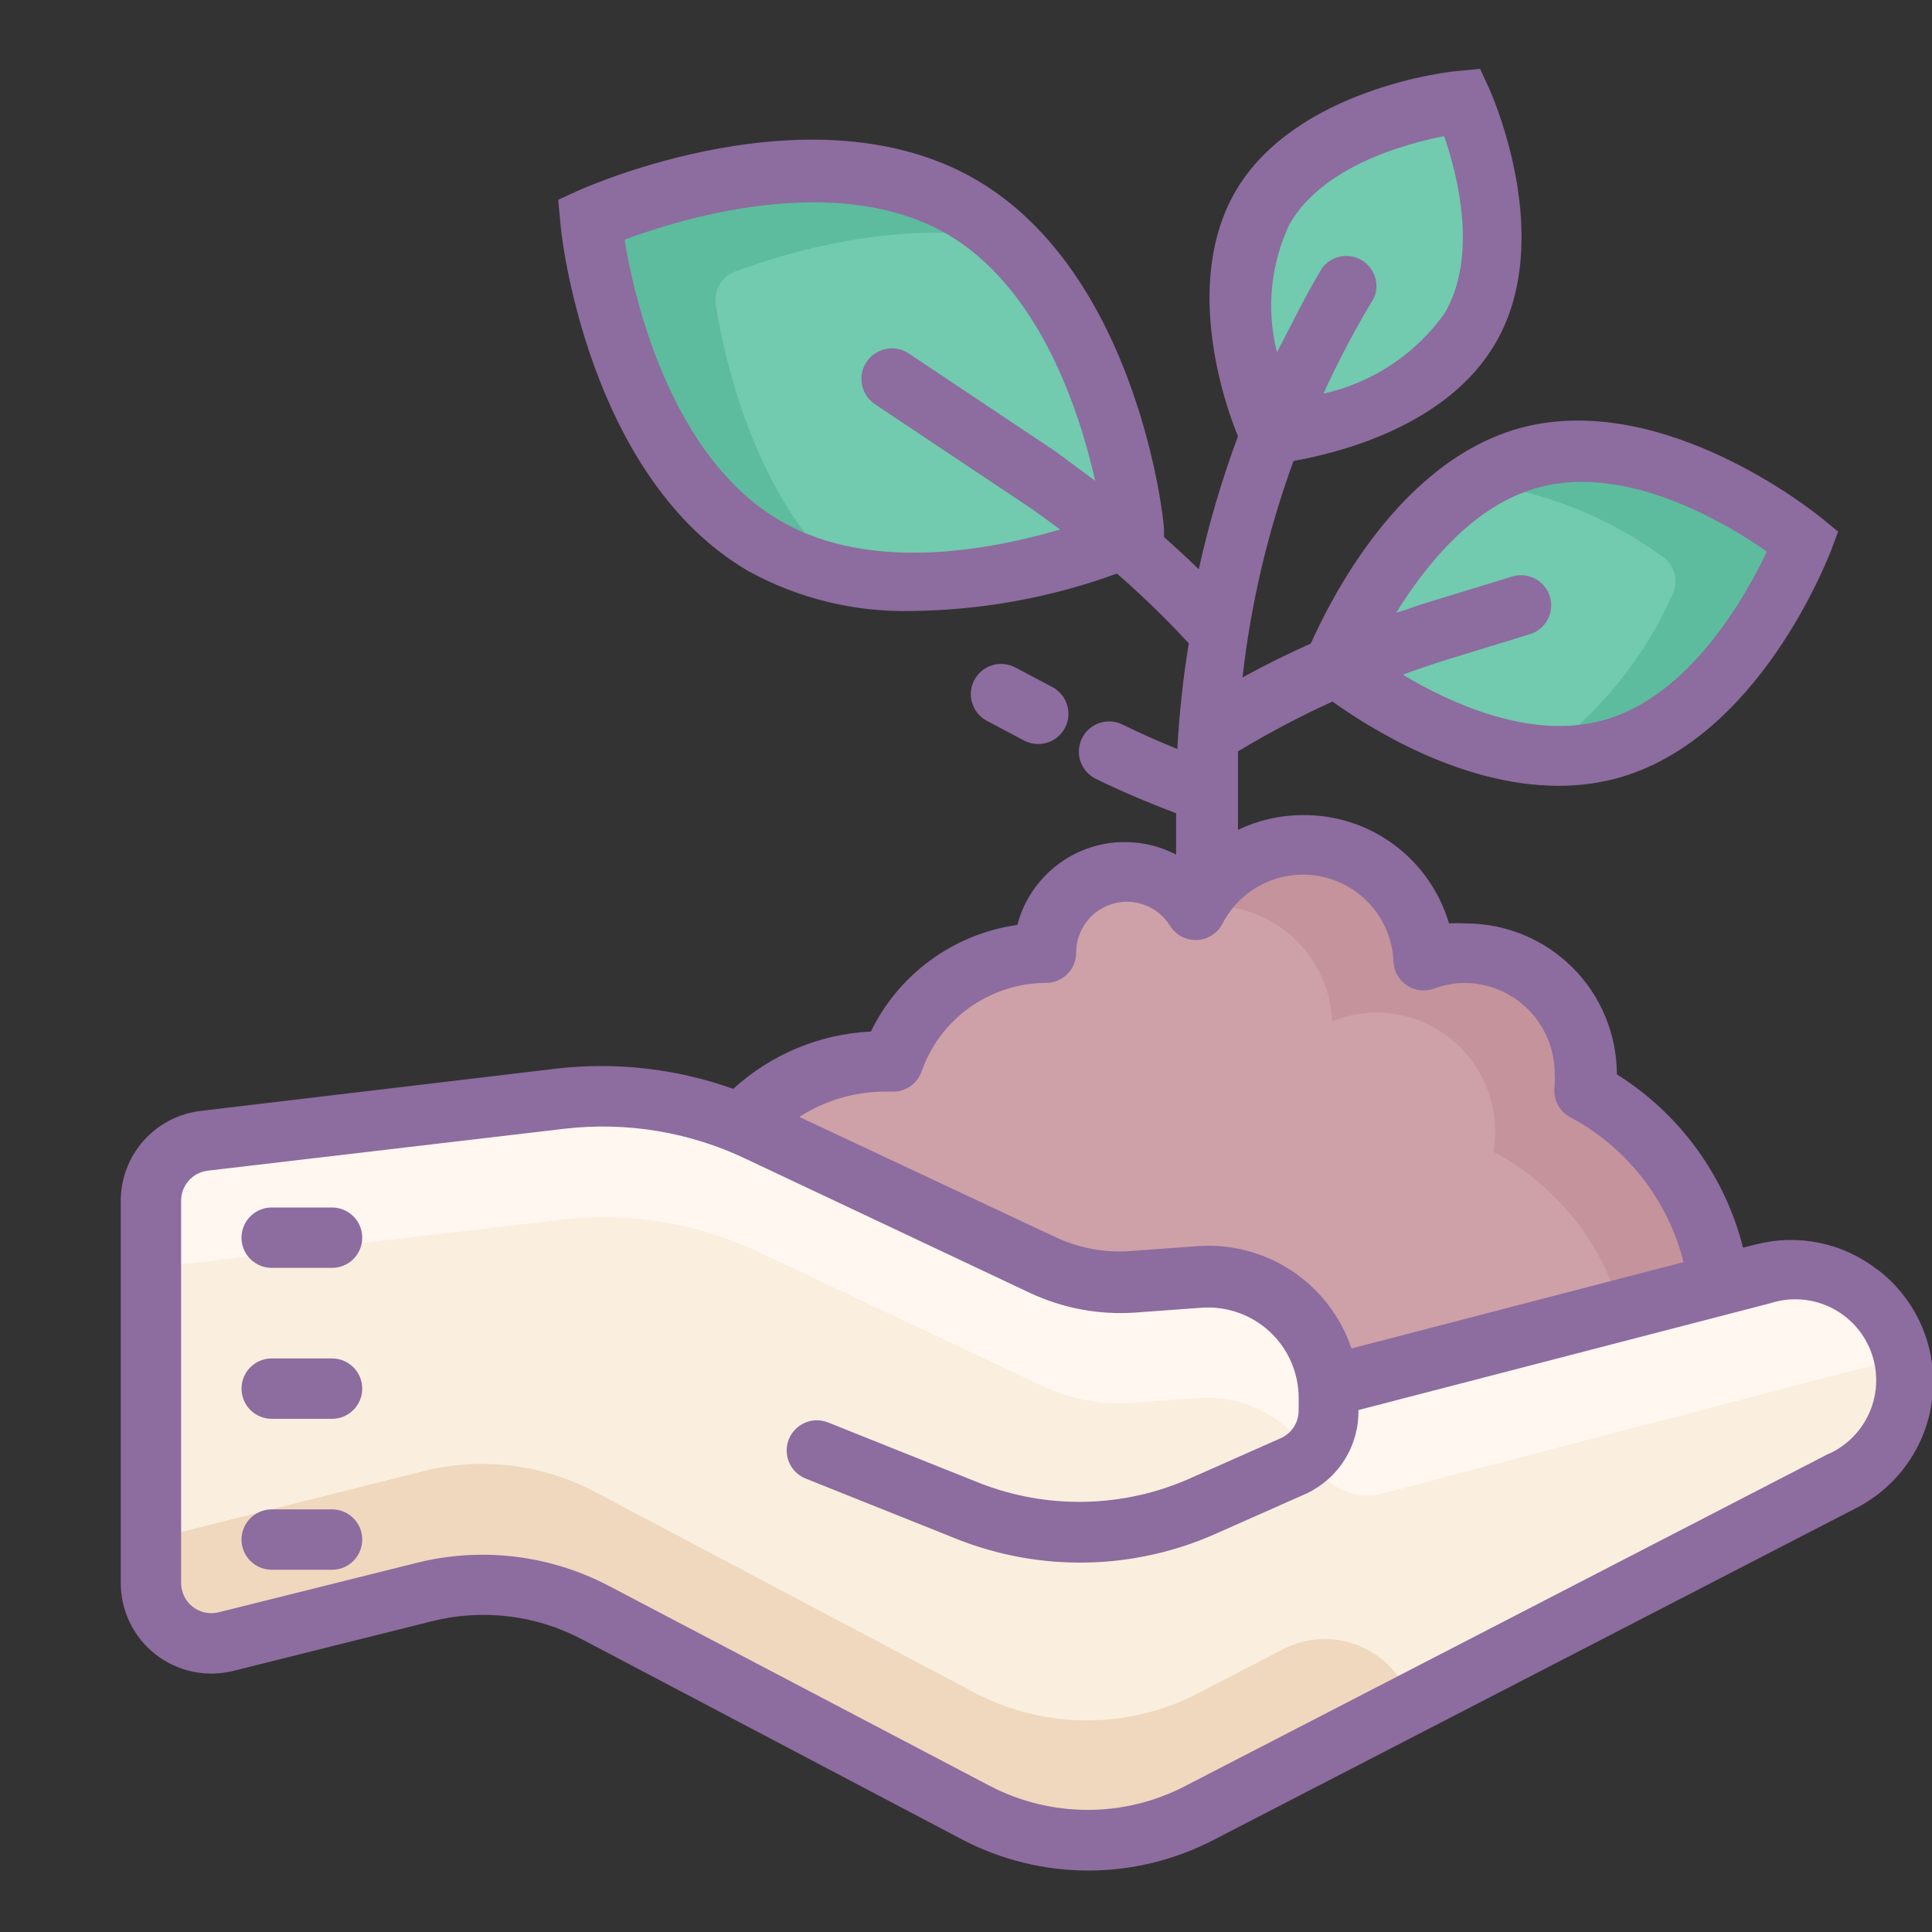 <svg width="100" height="100" viewBox="0 0 100 100" fill="none" xmlns="http://www.w3.org/2000/svg">
<rect x="0" y="0" width="100" height="100" fill="#333333" stroke="none"/>
<g clip-path="url(#clip0_819_24533)">
<path d="M38.422 58.172C39.34 57.151 40.463 56.336 41.718 55.778C42.972 55.221 44.33 54.934 45.703 54.938H46.188C46.76 53.297 47.829 51.874 49.245 50.866C50.661 49.859 52.356 49.316 54.094 49.312C54.066 48.38 54.35 47.465 54.901 46.713C55.452 45.96 56.238 45.413 57.135 45.159C58.032 44.904 58.989 44.956 59.853 45.306C60.718 45.657 61.44 46.286 61.906 47.094C62.535 45.861 63.555 44.873 64.807 44.282C66.058 43.692 67.47 43.534 68.821 43.832C70.172 44.131 71.386 44.869 72.272 45.931C73.159 46.994 73.667 48.32 73.719 49.703C74.734 49.294 75.84 49.164 76.922 49.326C78.005 49.488 79.024 49.937 79.875 50.625C80.726 51.313 81.377 52.217 81.762 53.241C82.147 54.266 82.25 55.375 82.062 56.453C83.941 57.447 85.554 58.876 86.767 60.621C87.979 62.367 88.756 64.377 89.031 66.484L64.234 72.594L38.422 58.172Z" fill="#CDA1A7"/>
<path d="M62.703 46.875C64.316 46.873 65.867 47.495 67.031 48.611C68.196 49.726 68.885 51.248 68.953 52.859C69.968 52.45 71.074 52.32 72.157 52.482C73.239 52.644 74.259 53.093 75.109 53.781C75.96 54.47 76.612 55.373 76.996 56.398C77.381 57.422 77.485 58.531 77.297 59.609C78.888 60.453 80.291 61.611 81.422 63.013C82.553 64.415 83.387 66.032 83.875 67.766L88.953 66.516C88.678 64.408 87.901 62.398 86.689 60.652C85.476 58.907 83.863 57.478 81.984 56.484C82.029 56.205 82.056 55.923 82.062 55.641C82.07 54.629 81.832 53.63 81.368 52.731C80.904 51.832 80.23 51.059 79.401 50.478C78.573 49.897 77.616 49.526 76.612 49.396C75.609 49.267 74.589 49.383 73.641 49.734C73.594 48.373 73.103 47.064 72.244 46.007C71.384 44.95 70.203 44.203 68.88 43.879C67.556 43.555 66.163 43.673 64.913 44.214C63.663 44.754 62.623 45.689 61.953 46.875C62.203 46.86 62.453 46.86 62.703 46.875Z" fill="#C4939C"/>
<path d="M70.312 71.109L64.25 72.594L38.516 58.219L39.266 58.547L53.969 65.484C55.43 66.175 57.044 66.477 58.656 66.359L62.078 66.109C63.201 66.033 64.323 66.261 65.327 66.77C66.331 67.279 67.179 68.049 67.781 69C67.839 69.09 67.891 69.184 67.938 69.281C68.166 69.748 68.499 70.156 68.911 70.473C69.323 70.79 69.803 71.008 70.312 71.109Z" fill="#CDA1A7"/>
<path d="M42.188 75L50 78.125C51.947 78.904 54.031 79.284 56.127 79.241C58.224 79.198 60.29 78.733 62.203 77.875L66.813 75.797C67.374 75.567 67.856 75.178 68.2 74.679C68.544 74.179 68.735 73.591 68.75 72.984V72.344C68.752 71.483 68.577 70.632 68.235 69.843C67.893 69.053 67.391 68.343 66.762 67.756C66.133 67.169 65.389 66.719 64.578 66.433C63.767 66.147 62.905 66.031 62.047 66.094L58.625 66.344C57.013 66.461 55.398 66.16 53.938 65.469L39.234 58.531C36.065 57.04 32.541 56.466 29.063 56.875L10.578 59.047C9.813 59.135 9.108 59.503 8.597 60.08C8.087 60.657 7.807 61.402 7.813 62.172V81.938C7.813 82.412 7.921 82.879 8.129 83.305C8.337 83.731 8.639 84.104 9.012 84.397C9.385 84.689 9.82 84.892 10.284 84.991C10.747 85.09 11.227 85.082 11.688 84.969L21.875 82.406C24.858 81.659 28.013 82.037 30.734 83.469L50.469 93.828C52.256 94.762 54.242 95.249 56.258 95.249C58.274 95.249 60.26 94.762 62.047 93.828L95.313 76.562C96.253 76.08 97.042 75.348 97.593 74.447C98.144 73.546 98.436 72.51 98.438 71.453C98.437 70.576 98.235 69.711 97.849 68.923C97.462 68.136 96.9 67.448 96.207 66.911C95.513 66.374 94.706 66.003 93.847 65.826C92.988 65.649 92.099 65.671 91.25 65.891L68.75 71.766" fill="#FAEFDE"/>
<path d="M66.391 85.375L62.047 87.625C60.26 88.559 58.274 89.046 56.258 89.046C54.242 89.046 52.256 88.559 50.469 87.625L30.797 77.219C28.057 75.771 24.878 75.392 21.875 76.156L7.812 79.688V81.938C7.813 82.412 7.921 82.879 8.129 83.305C8.337 83.731 8.639 84.105 9.012 84.397C9.385 84.689 9.82 84.892 10.284 84.991C10.747 85.09 11.227 85.083 11.688 84.969L21.875 82.406C24.858 81.659 28.012 82.037 30.734 83.469L50.469 93.828C52.256 94.762 54.242 95.249 56.258 95.249C58.274 95.249 60.26 94.762 62.047 93.828L73.141 88.078L72.609 87.141C71.998 86.104 71.011 85.343 69.853 85.014C68.695 84.686 67.456 84.815 66.391 85.375Z" fill="#EFD8BE"/>
<path d="M39.25 64.797L53.953 71.734C55.414 72.425 57.029 72.727 58.641 72.609L62.063 72.359C63.187 72.285 64.311 72.515 65.314 73.027C66.318 73.539 67.165 74.312 67.766 75.266L67.922 75.547C68.224 76.225 68.758 76.774 69.428 77.095C70.098 77.416 70.86 77.487 71.578 77.297L98.297 70.312C98.143 69.548 97.835 68.822 97.392 68.181C96.949 67.539 96.379 66.995 95.718 66.581C95.057 66.167 94.318 65.892 93.547 65.774C92.776 65.655 91.989 65.695 91.234 65.891L68.75 71.766C68.599 70.143 67.82 68.644 66.58 67.587C65.339 66.531 63.735 66.001 62.109 66.109L58.688 66.359C57.076 66.477 55.461 66.175 54 65.484L39.297 58.547C36.111 57.038 32.563 56.459 29.063 56.875L10.578 59.047C9.813 59.135 9.108 59.503 8.597 60.08C8.087 60.657 7.807 61.402 7.813 62.172V65.625L29.063 63.125C32.548 62.718 36.078 63.297 39.25 64.797Z" fill="#FFF7F0"/>
<path d="M70.312 71.109L88.688 66.594L71.5 71.031C71.112 71.125 70.71 71.152 70.312 71.109Z" fill="#FFF7F0"/>
<path d="M17.188 62.5H14.062C13.648 62.5 13.251 62.665 12.958 62.958C12.665 63.251 12.5 63.648 12.5 64.062C12.5 64.477 12.665 64.874 12.958 65.167C13.251 65.46 13.648 65.625 14.062 65.625H17.188C17.602 65.625 17.999 65.46 18.292 65.167C18.585 64.874 18.75 64.477 18.75 64.062C18.75 63.648 18.585 63.251 18.292 62.958C17.999 62.665 17.602 62.5 17.188 62.5ZM17.188 70.312H14.062C13.648 70.312 13.251 70.477 12.958 70.77C12.665 71.063 12.5 71.461 12.5 71.875C12.5 72.289 12.665 72.687 12.958 72.98C13.251 73.273 13.648 73.438 14.062 73.438H17.188C17.602 73.438 17.999 73.273 18.292 72.98C18.585 72.687 18.75 72.289 18.75 71.875C18.75 71.461 18.585 71.063 18.292 70.77C17.999 70.477 17.602 70.312 17.188 70.312ZM17.188 78.125H14.062C13.648 78.125 13.251 78.29 12.958 78.583C12.665 78.876 12.5 79.273 12.5 79.688C12.5 80.102 12.665 80.499 12.958 80.792C13.251 81.085 13.648 81.25 14.062 81.25H17.188C17.602 81.25 17.999 81.085 18.292 80.792C18.585 80.499 18.75 80.102 18.75 79.688C18.75 79.273 18.585 78.876 18.292 78.583C17.999 78.29 17.602 78.125 17.188 78.125Z" fill="#8D6C9F"/>
<path d="M58.766 27.656C58.766 27.656 47.391 32.812 39.609 28.328C31.828 23.844 30.609 11.406 30.609 11.406C30.609 11.406 42 6.25 49.766 10.734C57.531 15.219 58.766 27.656 58.766 27.656Z" fill="#72CAAF"/>
<path d="M37.047 15.781C36.987 15.425 37.053 15.059 37.232 14.746C37.411 14.433 37.694 14.191 38.031 14.062C40.5 13.141 46.469 11.281 51.969 12.391C51.297 11.76 50.558 11.204 49.766 10.734C41.953 6.25 30.609 11.406 30.609 11.406C30.609 11.406 31.828 23.906 39.609 28.328C40.869 29.035 42.236 29.531 43.656 29.797C39.062 25.641 37.5 18.625 37.047 15.781Z" fill="#5DBC9D"/>
<path d="M93.328 28.016C93.328 28.016 89.938 37.016 83.281 38.797C76.625 40.578 69.219 34.484 69.219 34.484C69.219 34.484 72.609 25.484 79.266 23.703C85.922 21.922 93.328 28.016 93.328 28.016Z" fill="#72CAAF"/>
<path d="M79.234 23.703C78.237 23.983 77.288 24.416 76.422 24.984C79.905 25.435 83.219 26.751 86.062 28.812C86.362 29.024 86.578 29.333 86.672 29.688C86.766 30.042 86.733 30.418 86.578 30.75C85.103 34.065 82.781 36.932 79.844 39.062C80.997 39.163 82.159 39.068 83.281 38.781C89.953 37 93.328 28 93.328 28C93.328 28 85.938 21.875 79.234 23.703Z" fill="#5DBC9D"/>
<path d="M75.752 5.297C75.752 5.297 78.877 12.266 76.158 17.016C73.439 21.766 65.799 22.516 65.799 22.516C65.799 22.516 62.674 15.547 65.393 10.797C68.111 6.047 75.752 5.297 75.752 5.297Z" fill="#72CAAF"/>
<path d="M97.156 65.703C96.282 65.025 95.264 64.556 94.181 64.332C93.098 64.107 91.978 64.132 90.906 64.406L90.219 64.578C89.28 60.858 86.94 57.645 83.688 55.609C83.688 53.537 82.865 51.55 81.399 50.085C79.934 48.62 77.947 47.797 75.875 47.797C75.584 47.779 75.291 47.779 75 47.797C74.519 46.159 73.514 44.724 72.14 43.711C70.766 42.698 69.098 42.163 67.391 42.188C66.244 42.196 65.113 42.458 64.078 42.953V40.625C64.078 40.047 64.078 39.469 64.078 38.891C65.658 37.939 67.291 37.078 68.969 36.312C70.844 37.656 75.594 40.672 80.656 40.672C81.663 40.678 82.667 40.552 83.641 40.297C91 38.328 94.578 28.953 94.75 28.562L95.141 27.516L94.281 26.812C93.953 26.547 86.141 20.219 78.781 22.125C72.344 23.844 68.797 31.219 67.844 33.312C66.646 33.844 65.469 34.427 64.313 35.062C64.744 31.236 65.631 27.476 66.953 23.859C69.328 23.438 74.953 22.031 77.422 17.734C80.547 12.344 77.219 4.906 77.078 4.578L76.609 3.562L75.5 3.672C75.156 3.672 67.047 4.562 63.938 9.922C61.234 14.609 63.359 20.859 64.078 22.578C63.242 24.825 62.563 27.127 62.047 29.469C61.469 28.891 60.859 28.344 60.25 27.797V27.406C60.25 26.859 58.859 14.125 50.484 9.281C42.109 4.438 30.406 9.656 29.906 9.875L28.891 10.344L29 11.453C29 12 30.391 24.734 38.766 29.578C41.35 30.989 44.26 31.695 47.203 31.625C50.824 31.584 54.411 30.929 57.813 29.688C59.116 30.823 60.357 32.028 61.531 33.297C61.236 35.108 61.038 36.933 60.938 38.766C59.969 38.375 59.016 37.953 58.094 37.5C57.909 37.41 57.709 37.357 57.503 37.344C57.298 37.331 57.093 37.359 56.898 37.426C56.704 37.492 56.524 37.597 56.37 37.733C56.216 37.869 56.09 38.034 56 38.219C55.91 38.403 55.857 38.604 55.844 38.809C55.831 39.014 55.859 39.22 55.926 39.414C56.061 39.807 56.346 40.13 56.719 40.312C58.063 40.969 59.469 41.562 60.875 42.094V44.234C60.109 43.835 59.263 43.614 58.4 43.587C57.537 43.559 56.679 43.727 55.889 44.076C55.1 44.426 54.399 44.949 53.84 45.607C53.28 46.264 52.875 47.04 52.656 47.875C51.038 48.103 49.5 48.725 48.179 49.687C46.857 50.648 45.792 51.92 45.078 53.391C42.43 53.52 39.91 54.57 37.953 56.359C35.022 55.313 31.889 54.955 28.797 55.312L10.391 57.5C9.245 57.635 8.188 58.187 7.424 59.052C6.66 59.917 6.242 61.033 6.25 62.188V81.938C6.25 82.65 6.413 83.353 6.725 83.994C7.038 84.635 7.492 85.195 8.054 85.634C8.616 86.072 9.271 86.376 9.968 86.524C10.665 86.671 11.387 86.658 12.078 86.484L22.328 83.922C24.959 83.254 27.743 83.588 30.141 84.859L49.813 95.219C51.824 96.27 54.059 96.819 56.328 96.819C58.597 96.819 60.833 96.27 62.844 95.219L96.125 78.031C97.213 77.463 98.142 76.631 98.825 75.611C99.507 74.591 99.923 73.416 100.034 72.194C100.144 70.971 99.946 69.74 99.457 68.615C98.968 67.489 98.203 66.504 97.234 65.75L97.156 65.703ZM79.688 25.219C84.234 24 89.375 27.094 91.453 28.547C90.375 30.828 87.453 36.094 82.922 37.297C79.234 38.297 75.109 36.422 72.609 34.922C73.328 34.656 74.063 34.406 74.797 34.172L79.234 32.812C79.619 32.681 79.936 32.405 80.12 32.043C80.304 31.681 80.34 31.261 80.22 30.873C80.101 30.485 79.834 30.159 79.478 29.964C79.122 29.769 78.704 29.72 78.313 29.828L73.828 31.203C73.328 31.359 72.828 31.547 72.266 31.719C73.828 29.203 76.297 26.109 79.688 25.219ZM66.75 11.594C68.469 8.609 72.688 7.453 74.75 7.047C75.438 9.031 76.531 13.297 74.75 16.25C73.245 18.346 71.02 19.815 68.5 20.375C69.278 18.669 70.155 17.01 71.125 15.406C71.269 15.058 71.282 14.669 71.161 14.311C71.04 13.954 70.795 13.652 70.469 13.462C70.144 13.272 69.76 13.205 69.39 13.276C69.019 13.346 68.687 13.547 68.453 13.844C67.578 15.266 66.891 16.734 66.094 18.234C65.534 16.012 65.766 13.664 66.75 11.594ZM45.313 20.938L52.875 25.984C53.563 26.438 54.219 26.922 54.875 27.406C51.156 28.5 45.016 29.625 40.438 26.984C34.719 23.703 32.813 15.438 32.328 12.406C35.219 11.328 43.266 8.828 48.984 12.094C53.766 14.859 55.844 21.156 56.688 24.891C56 24.375 55.297 23.859 54.578 23.328L47.016 18.281C46.841 18.169 46.647 18.093 46.443 18.056C46.239 18.02 46.03 18.024 45.827 18.068C45.625 18.112 45.433 18.196 45.263 18.314C45.093 18.433 44.948 18.583 44.836 18.758C44.724 18.932 44.648 19.127 44.611 19.331C44.575 19.535 44.579 19.744 44.623 19.946C44.712 20.355 44.96 20.712 45.313 20.938ZM45.734 56.5H46.141C46.48 56.519 46.815 56.427 47.097 56.238C47.379 56.049 47.592 55.774 47.703 55.453C48.172 54.118 49.042 52.961 50.195 52.142C51.348 51.322 52.726 50.879 54.141 50.875C54.555 50.875 54.953 50.71 55.246 50.417C55.539 50.124 55.703 49.727 55.703 49.312C55.7 48.74 55.885 48.182 56.228 47.724C56.572 47.267 57.056 46.933 57.606 46.776C58.156 46.618 58.743 46.645 59.277 46.852C59.811 47.059 60.262 47.435 60.563 47.922C60.708 48.154 60.911 48.344 61.152 48.473C61.393 48.602 61.664 48.665 61.938 48.656C62.212 48.647 62.48 48.566 62.713 48.42C62.946 48.275 63.137 48.071 63.266 47.828C63.737 46.904 64.502 46.163 65.44 45.72C66.379 45.277 67.437 45.158 68.45 45.381C69.463 45.605 70.374 46.158 71.039 46.954C71.704 47.75 72.086 48.745 72.125 49.781C72.137 50.025 72.207 50.263 72.328 50.476C72.448 50.688 72.618 50.87 72.821 51.005C73.025 51.14 73.257 51.226 73.5 51.255C73.743 51.284 73.989 51.255 74.219 51.172C74.719 50.985 75.247 50.884 75.781 50.875C77.025 50.875 78.217 51.369 79.096 52.248C79.975 53.127 80.469 54.319 80.469 55.562C80.484 55.776 80.484 55.99 80.469 56.203C80.419 56.519 80.467 56.843 80.606 57.131C80.746 57.419 80.971 57.657 81.25 57.812C82.703 58.583 83.979 59.65 84.993 60.945C86.008 62.24 86.74 63.733 87.141 65.328L69.953 69.797C69.4 68.156 68.317 66.745 66.875 65.786C65.432 64.827 63.712 64.375 61.984 64.5L58.563 64.75C57.233 64.855 55.899 64.619 54.688 64.062L41.375 57.812C42.667 56.98 44.166 56.525 45.703 56.5H45.734ZM94.641 75.25L61.359 92.438C59.797 93.254 58.06 93.68 56.297 93.68C54.534 93.68 52.797 93.254 51.234 92.438L31.531 82.094C28.474 80.484 24.931 80.055 21.578 80.891L11.313 83.453C11.079 83.511 10.834 83.514 10.599 83.462C10.364 83.41 10.144 83.304 9.956 83.153C9.768 83.001 9.618 82.809 9.518 82.59C9.417 82.371 9.368 82.132 9.375 81.891V62.156C9.372 61.772 9.511 61.401 9.765 61.113C10.018 60.825 10.369 60.64 10.75 60.594L29.235 58.422C32.444 58.051 35.694 58.593 38.609 59.984L53.313 66.922C55.014 67.719 56.891 68.069 58.766 67.938L62.188 67.688C62.831 67.64 63.478 67.726 64.087 67.941C64.696 68.155 65.254 68.493 65.727 68.933C66.199 69.373 66.575 69.906 66.832 70.498C67.089 71.09 67.221 71.729 67.219 72.375V73.016C67.218 73.316 67.131 73.61 66.967 73.862C66.804 74.115 66.571 74.314 66.297 74.438L61.609 76.516C59.893 77.279 58.042 77.693 56.164 77.733C54.286 77.774 52.419 77.439 50.672 76.75L42.859 73.625C42.669 73.549 42.465 73.511 42.259 73.514C42.054 73.517 41.851 73.561 41.663 73.642C41.474 73.723 41.303 73.841 41.16 73.988C41.017 74.135 40.904 74.309 40.828 74.5C40.752 74.691 40.715 74.895 40.718 75.1C40.721 75.305 40.764 75.508 40.845 75.697C40.926 75.885 41.044 76.056 41.191 76.199C41.338 76.343 41.512 76.455 41.703 76.531L49.516 79.656C51.661 80.51 53.955 80.925 56.263 80.877C58.571 80.829 60.846 80.318 62.953 79.375L67.641 77.297C68.453 76.91 69.137 76.298 69.611 75.533C70.084 74.769 70.328 73.884 70.313 72.984L91.641 67.453C92.661 67.124 93.769 67.2 94.735 67.663C95.702 68.127 96.454 68.943 96.836 69.945C97.219 70.946 97.203 72.056 96.791 73.046C96.38 74.036 95.605 74.83 94.625 75.266L94.641 75.25Z" fill="#8D6C9F"/>
<path d="M53.003 38.328C53.185 38.425 53.384 38.484 53.588 38.504C53.793 38.523 53.999 38.503 54.196 38.442C54.393 38.382 54.575 38.284 54.734 38.153C54.893 38.022 55.024 37.861 55.12 37.68C55.217 37.498 55.277 37.299 55.296 37.095C55.316 36.89 55.295 36.683 55.235 36.487C55.175 36.29 55.076 36.107 54.945 35.949C54.814 35.79 54.654 35.659 54.472 35.562L52.55 34.547C52.368 34.45 52.17 34.391 51.965 34.371C51.76 34.352 51.554 34.372 51.357 34.433C51.161 34.493 50.978 34.591 50.819 34.722C50.661 34.853 50.529 35.014 50.433 35.195C50.337 35.377 50.277 35.576 50.257 35.78C50.237 35.985 50.258 36.192 50.319 36.388C50.379 36.585 50.477 36.768 50.608 36.926C50.739 37.085 50.9 37.216 51.081 37.312L53.003 38.328Z" fill="#8D6C9F"/>
</g>
<defs>
<clipPath id="clip0_819_24533">
<rect width="100" height="100" fill="white"/>
</clipPath>
</defs>
</svg>
